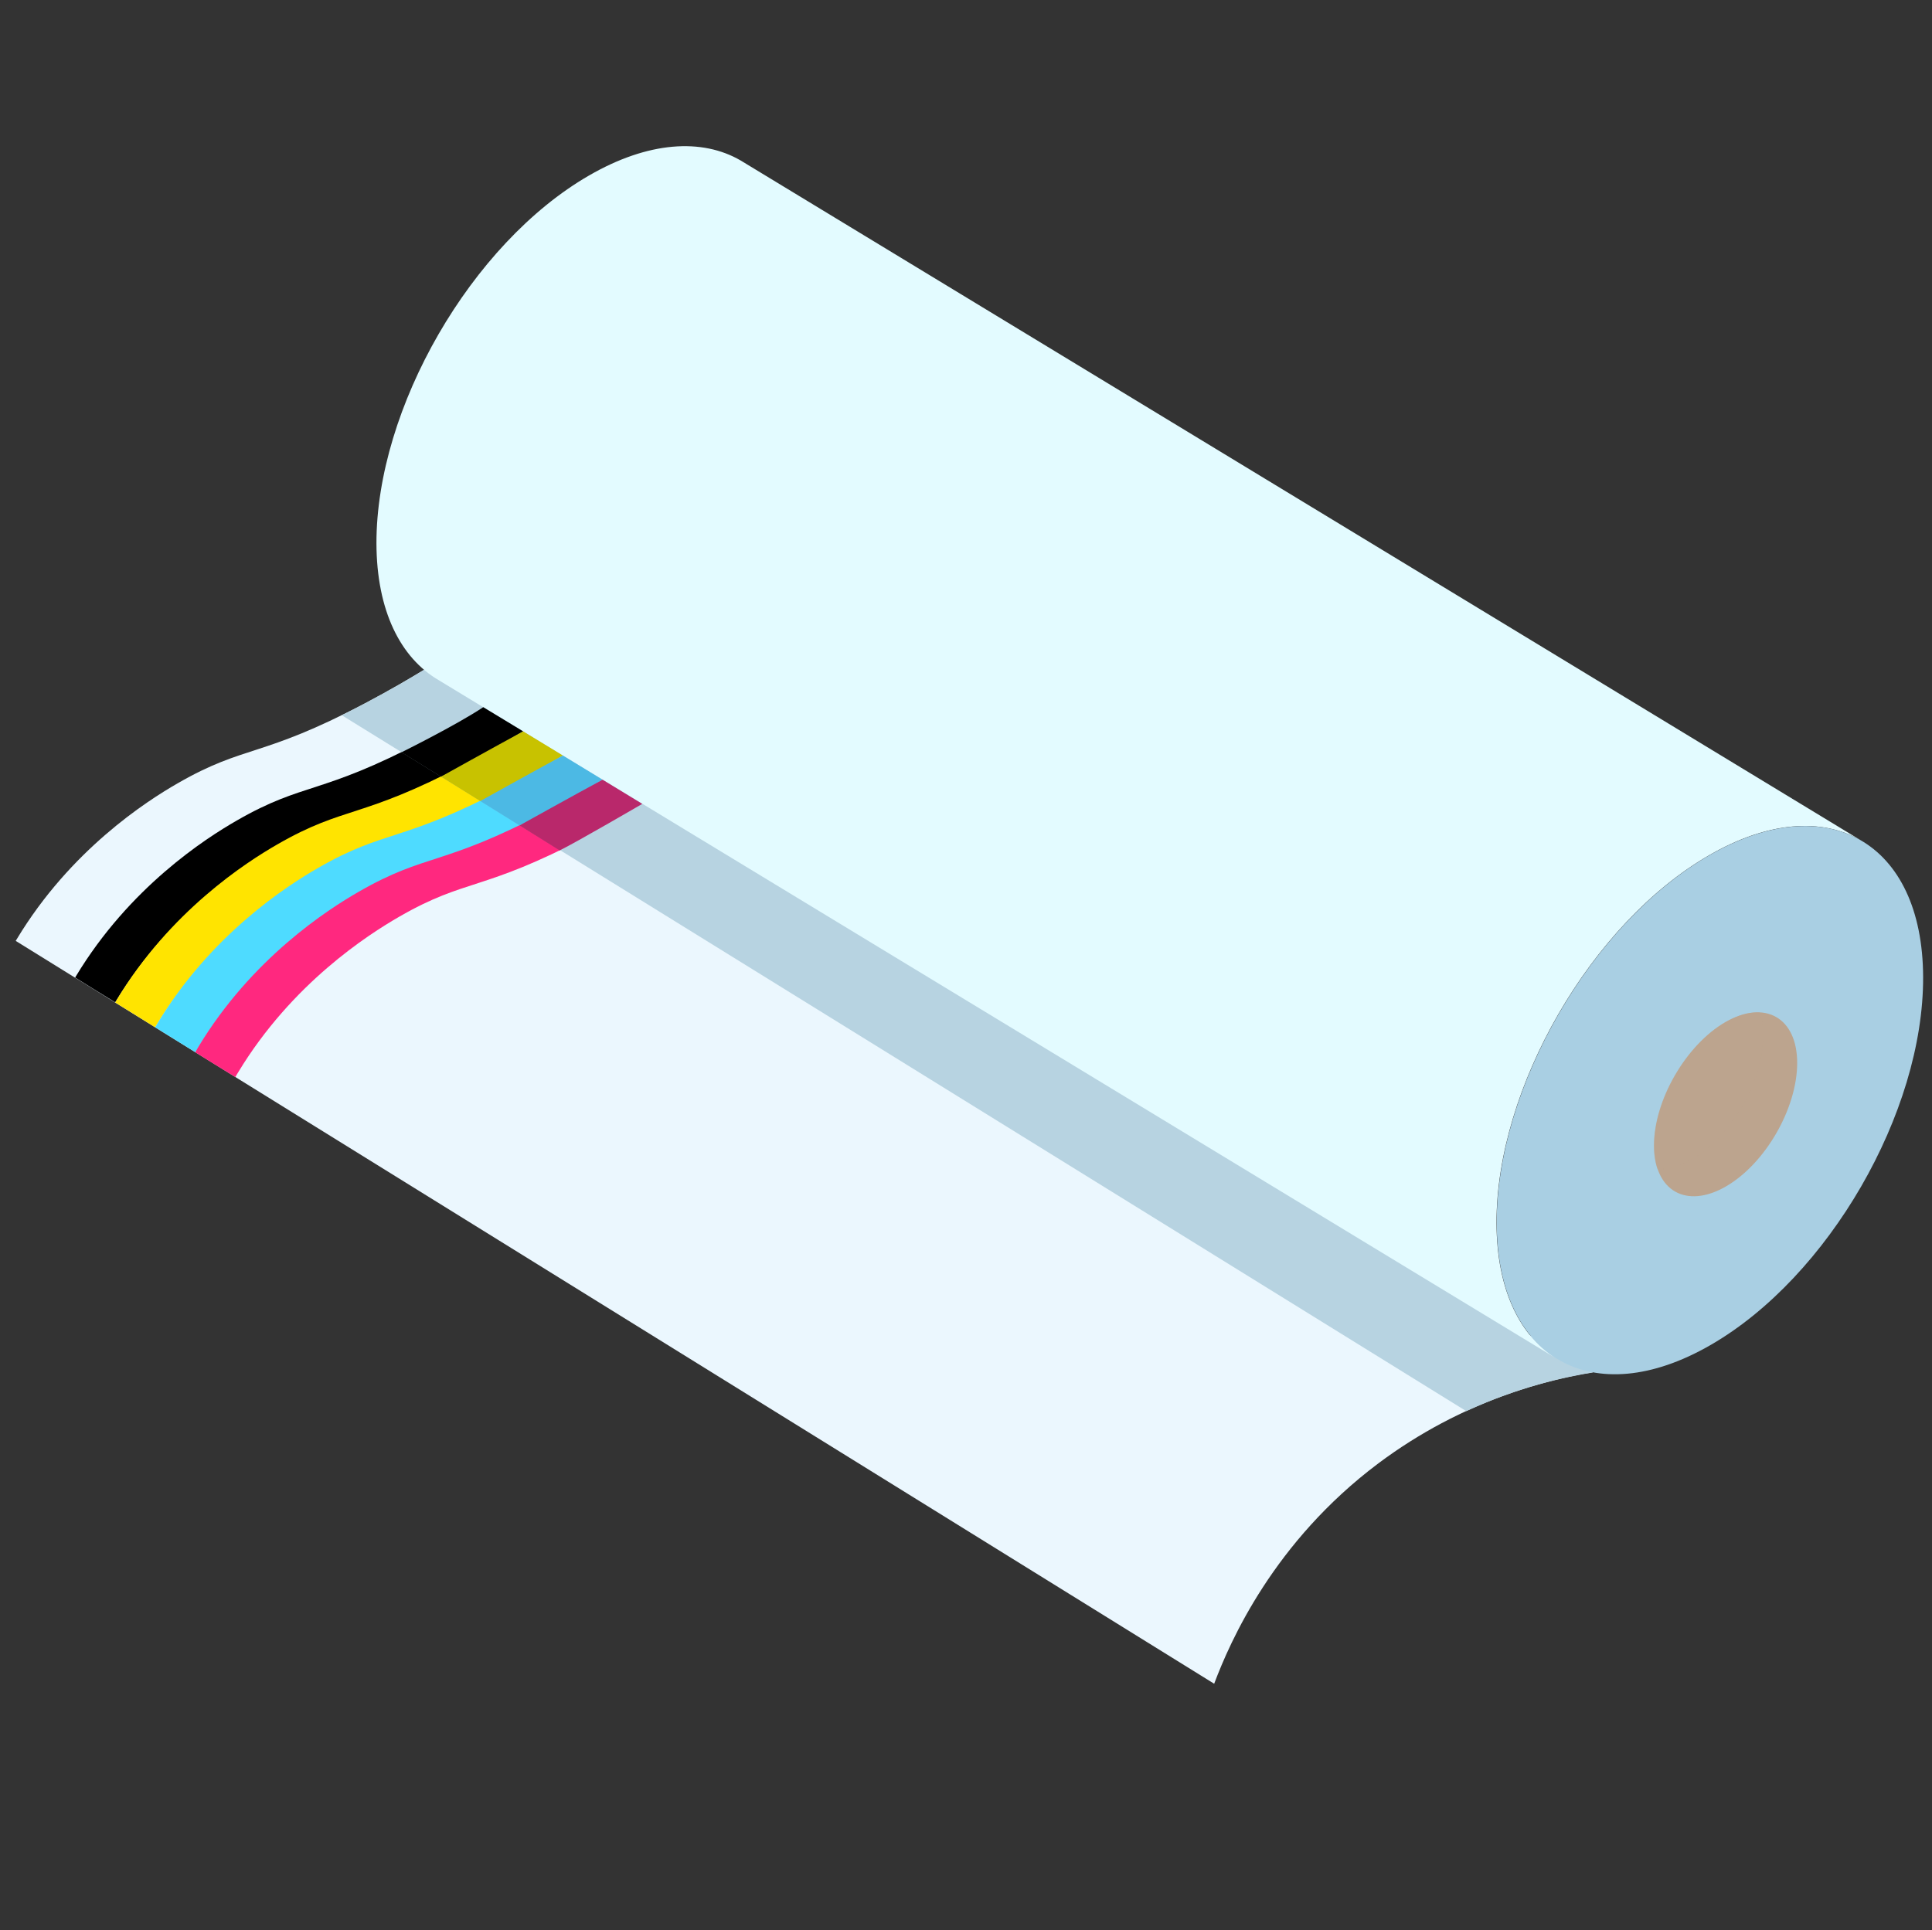 <?xml version="1.0" encoding="UTF-8"?>
<svg id="_饑1" data-name="ﾑ饑1" xmlns="http://www.w3.org/2000/svg" version="1.1" viewBox="0 0 958.7 958.1">
  <rect x="0" y="0" width="958.7" height="958.1" fill="#333333" stroke="none"/>
  <defs>
    <style>
      .cls-1 {
        fill: #b9286b;
      }

      .cls-1, .cls-2, .cls-3, .cls-4, .cls-5, .cls-6, .cls-7, .cls-8, .cls-9, .cls-10, .cls-11, .cls-12, .cls-13 {
        stroke-width: 0px;
      }

      .cls-2 {
        fill: #c8c200;
      }

      .cls-3 {
        fill: #ffe400;
      }

      .cls-4 {
        fill: #4edbff;
      }

      .cls-5 {
        fill: #000;
      }

      .cls-6, .cls-7 {
        fill: #bca48e;
      }

      .cls-7 {
        opacity: .5;
      }

      .cls-7, .cls-14 {
        isolation: isolate;
      }

      .cls-8 {
        fill: #a9cfe3;
      }

      .cls-9 {
        fill: #b7d3e1;
      }

      .cls-10 {
        fill: #4cb9e4;
      }

      .cls-11 {
        fill: #ff287f;
      }

      .cls-12 {
        fill: #e3fbff;
      }

      .cls-13 {
        fill: #ebf7fe;
      }
    </style>
  </defs>
  <path class="cls-13" d="M210.5,332.4c-6.7,4.1-16.7,10-29.2,16.6-52,27.4-59.4,20.4-93,39.7-15.7,9-53.3,33.2-79.9,77.3-.2.4-.5.8-.6,1,74.4,46.1,520.3,322.6,594.7,368.7,7.9-21,29.5-70.4,81.5-109.4,42.2-31.6,84.4-41.6,106.4-45.2-69.4-39.4-510.5-309.2-579.9-348.7Z"/>
  <g>
    <path class="cls-5" d="M137.5,419.7c33.5-19.3,41-12.3,93-39.7,12-6.3,22.8-13.1,29.5-17.3-8.4-5-15.3-8.9-20.2-11.8-6.7,4.1-16.7,10-29.2,16.6-52,27.4-59.4,20.4-93,39.7-15.7,9-53.3,33.2-79.9,77.3-.2.4-.3.5-.4.7,5,3.1,11.7,7.3,19.9,12.3,0-.2.2-.3.4-.7,26.6-43.9,64.3-68.1,79.9-77.1Z"/>
    <path class="cls-3" d="M157.7,431.5c33.5-19.3,41-12.3,93-39.7,12-6.3,22.8-13.1,29.5-17.3-8.4-5-15.3-8.9-20.2-11.8-6.7,4.1-16.7,10-29.2,16.6-52,27.4-59.4,20.4-93,39.7-15.7,9-53.3,33.2-79.9,77.3-.2.4-.6,1.1-.7,1.3,5,3.1,11.7,7.2,19.8,12.3,0-.2.5-.8.7-1.2,26.7-44,64.4-68.2,80-77.2Z"/>
    <path class="cls-4" d="M177.9,443.2c33.5-19.3,41-12.3,93-39.7,12-6.3,22.8-13.1,29.5-17.3-8.4-5-15.3-8.9-20.2-11.8-6.7,4.1-16.7,10-29.2,16.6-52,27.4-59.4,20.4-93,39.7-15.7,9-53.3,33.2-79.9,77.3-.2.4-1,1.6-1.1,1.9,5,3.1,11.8,7.3,20,12.4,0-.2.8-1.4,1-1.8,26.6-44.1,64.3-68.3,79.9-77.3Z"/>
    <path class="cls-11" d="M198.1,455c33.5-19.3,41-12.3,93-39.7,12-6.3,22.8-13.1,29.5-17.3-8.4-5-15.3-8.9-20.2-11.8-6.7,4.1-16.7,10-29.2,16.6-52,27.4-59.4,20.4-93,39.7-15.7,9-53.3,33.2-79.9,77.3-.2.4-1.3,2.2-1.4,2.5,5,3.1,11.7,7.3,19.9,12.3,0-.2,1.2-2,1.4-2.4,26.6-44,64.3-68.2,79.9-77.2Z"/>
  </g>
  <g class="cls-14">
    <path class="cls-9" d="M210.5,332.4c-6.7,4.1-16.7,10-29.2,16.6-4.2,2.2-8.1,4.2-11.7,6,62.2,38.3,495.9,307,558,345.4,25.8-11.9,48.6-16.9,62.9-19.2-69.5-39.5-510.6-309.3-580-348.8Z"/>
    <path class="cls-12" d="M367.6,79.7c-19.2-11.2-45.9-9.6-75.3,7.4-58.4,33.7-105.6,115.5-105.5,182.6.1,33.4,11.9,56.8,30.9,67.9l555.8,337.4c-19-11-30.8-34.5-30.9-67.9-.2-67.1,47-148.9,105.5-182.6,29.4-17,56-18.6,75.3-7.4L367.6,79.7Z"/>
    <path class="cls-8" d="M848.2,424.5c58.4-33.7,105.9-6.7,106.1,60.5s-47,148.9-105.5,182.6c-58.4,33.7-105.9,6.7-106.1-60.5-.2-67.1,47-148.9,105.5-182.6Z"/>
    <path class="cls-6" d="M856.2,507.3c19.6-11.3,35.6-2.2,35.6,20.3,0,22.5-15.8,50-35.4,61.3-19.6,11.3-35.6,2.2-35.6-20.3,0-22.5,15.8-49.9,35.4-61.3Z"/>
    <path class="cls-7" d="M874.9,514.1c0-4.4-.6-8.3-1.8-11.6-5-.2-10.8,1.3-17,4.9-19.6,11.3-35.5,38.8-35.4,61.3,0,4.4.6,8.3,1.8,11.6,5,.2,10.8-1.3,17-4.9,19.6-11.3,35.5-38.8,35.4-61.3Z"/>
  </g>
  <path class="cls-5" d="M199.2,373.4s27.1-13.4,40.6-22.4l19.8,12s-33.5,19.9-40.8,22.5l-19.6-12.1Z"/>
  <path class="cls-2" d="M218.8,385.5s27.3-15.2,40.8-22.5l19.7,12s-33.7,20-41,22.6l-19.5-12.1Z"/>
  <path class="cls-10" d="M238.3,397.6s27.5-15.3,41-22.6l19.7,12s-33.9,20.1-41.2,22.7l-19.5-12.1Z"/>
  <path class="cls-1" d="M257.8,409.7s27.7-15.4,41.2-22.7l19.7,12s-33.3,19.4-41,23.1l-19.9-12.4Z"/>
</svg>
